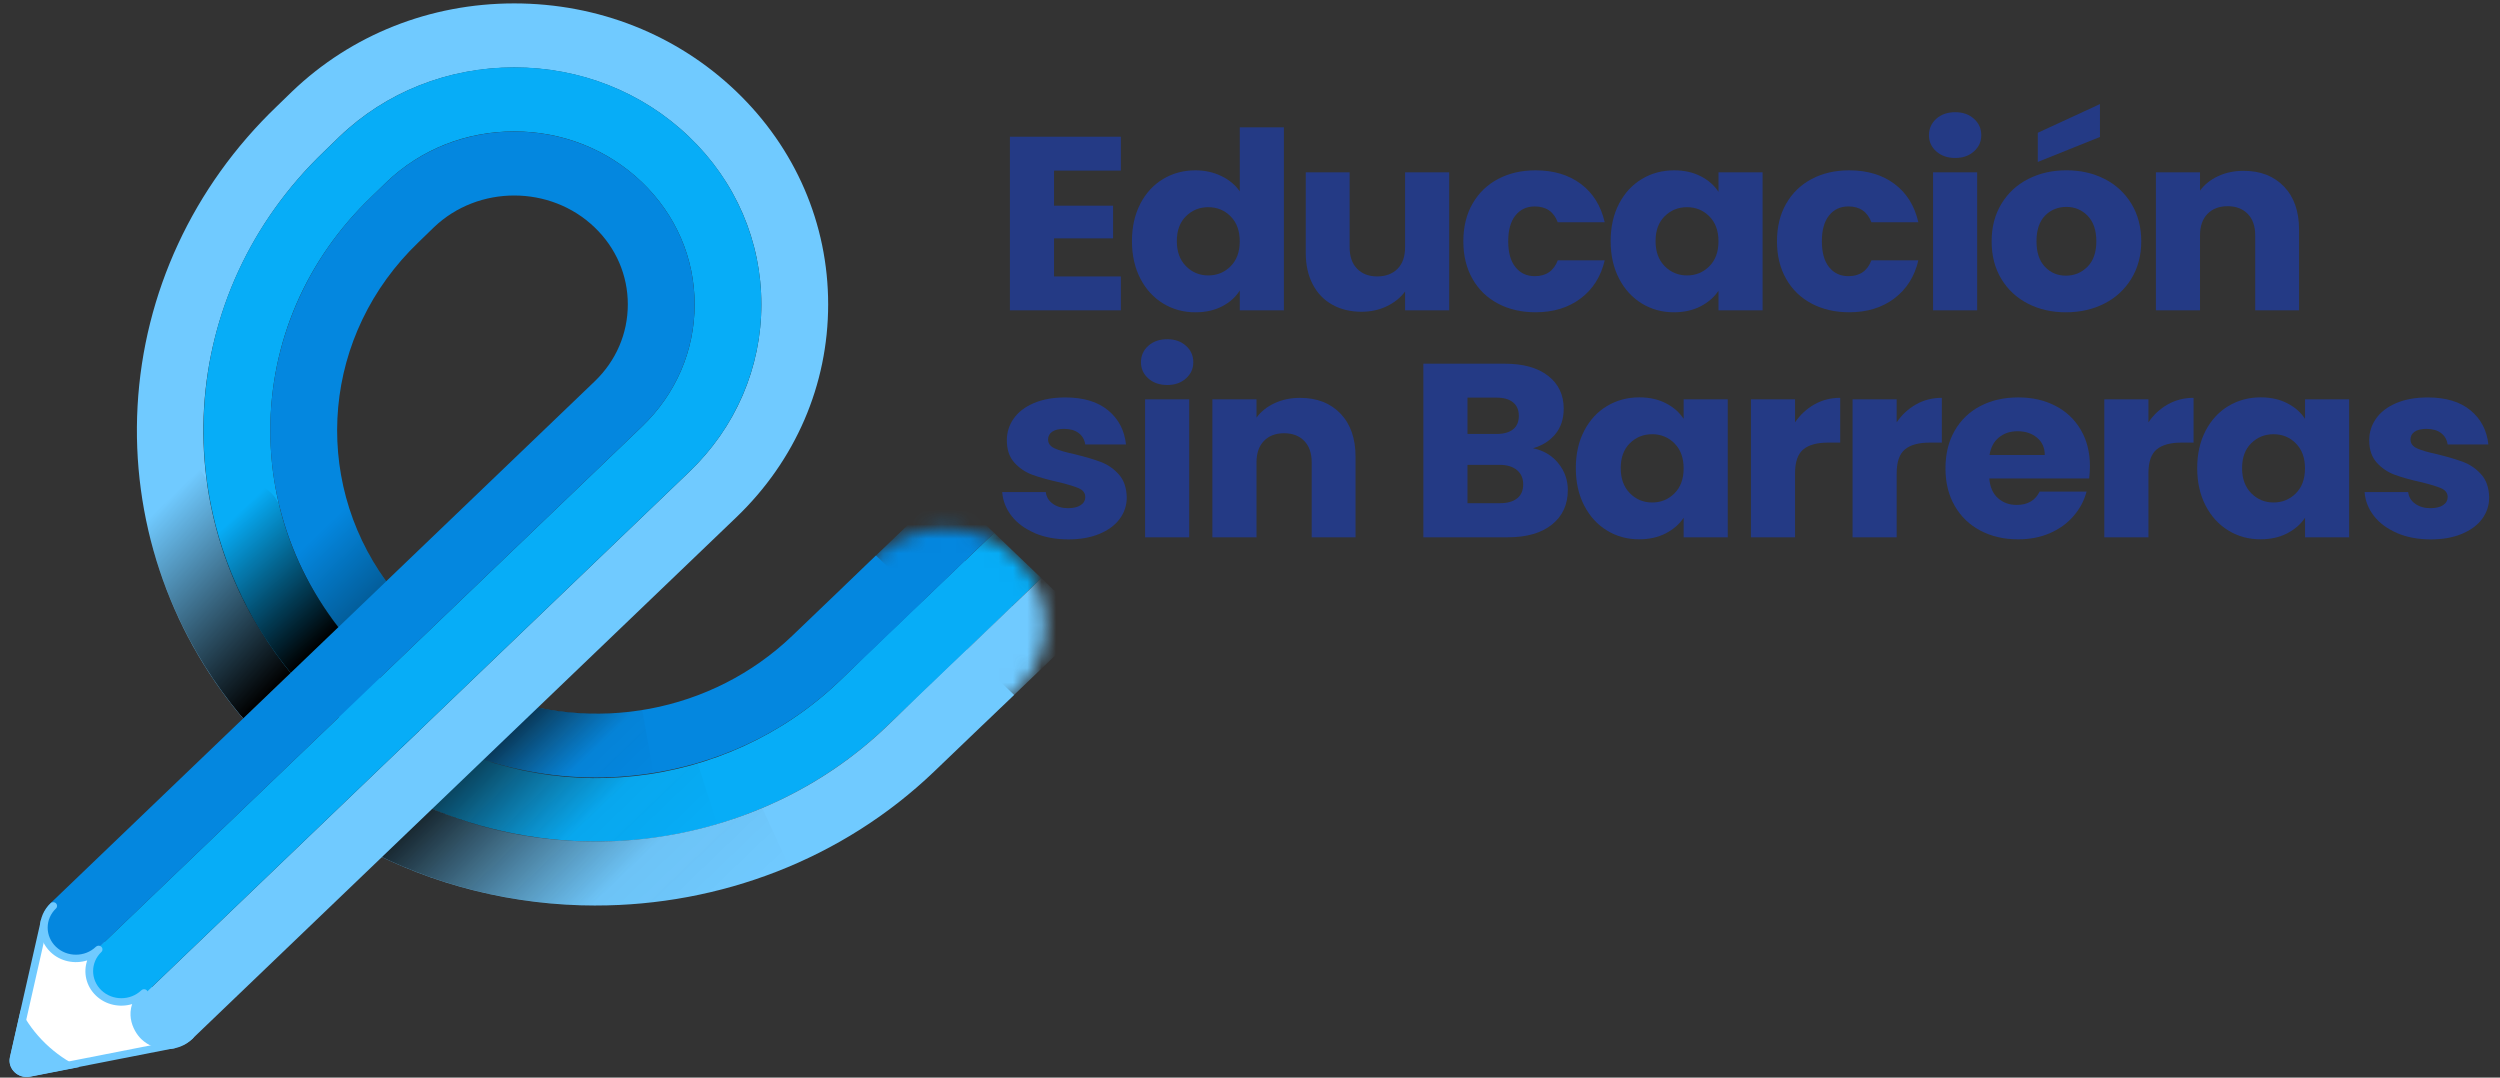 <svg width="174" height="75" viewBox="0 0 174 75" fill="none" xmlns="http://www.w3.org/2000/svg">
<rect x="0" y="0" width="174" height="75" fill="#333333" stroke="none"/>
<path d="M73.361 11.873V14.317H77.471V16.59H73.361V19.241H78.011V21.599H70.29V9.516H78.011V11.875H73.361V11.873Z" fill="#243A85"/>
<path d="M79.366 14.178C79.754 13.433 80.283 12.86 80.955 12.458C81.624 12.056 82.373 11.855 83.199 11.855C83.856 11.855 84.459 11.988 85.004 12.251C85.547 12.514 85.977 12.871 86.288 13.318V8.861H89.359V21.597H86.288V20.22C86.001 20.678 85.59 21.045 85.059 21.322C84.526 21.597 83.907 21.736 83.201 21.736C82.375 21.736 81.628 21.533 80.957 21.125C80.287 20.717 79.756 20.138 79.368 19.387C78.979 18.636 78.784 17.766 78.784 16.779C78.784 15.792 78.979 14.926 79.368 14.18L79.366 14.178ZM85.649 15.056C85.224 14.631 84.707 14.42 84.097 14.42C83.486 14.42 82.969 14.629 82.544 15.049C82.119 15.468 81.907 16.043 81.907 16.779C81.907 17.514 82.119 18.096 82.544 18.525C82.969 18.956 83.486 19.17 84.097 19.17C84.707 19.17 85.224 18.958 85.649 18.534C86.075 18.109 86.286 17.53 86.286 16.796C86.286 16.063 86.075 15.483 85.649 15.058V15.056Z" fill="#243A85"/>
<path d="M100.864 11.994V21.597H97.794V20.288C97.482 20.713 97.061 21.055 96.528 21.312C95.995 21.57 95.407 21.698 94.76 21.698C93.995 21.698 93.317 21.535 92.731 21.209C92.145 20.881 91.689 20.409 91.366 19.789C91.042 19.168 90.881 18.441 90.881 17.602V11.992H93.934V17.206C93.934 17.848 94.106 18.347 94.454 18.704C94.802 19.059 95.268 19.239 95.855 19.239C96.441 19.239 96.925 19.061 97.273 18.704C97.621 18.349 97.794 17.85 97.794 17.206V11.992H100.864V11.994Z" fill="#243A85"/>
<path d="M102.488 14.178C102.913 13.433 103.505 12.86 104.264 12.458C105.023 12.056 105.894 11.855 106.877 11.855C108.134 11.855 109.184 12.171 110.027 12.801C110.871 13.433 111.425 14.321 111.687 15.47H108.419C108.144 14.736 107.611 14.368 106.822 14.368C106.258 14.368 105.81 14.576 105.475 14.996C105.139 15.415 104.972 16.014 104.972 16.794C104.972 17.575 105.139 18.174 105.475 18.593C105.81 19.012 106.258 19.221 106.822 19.221C107.611 19.221 108.144 18.854 108.419 18.119H111.687C111.425 19.244 110.867 20.126 110.016 20.77C109.166 21.412 108.12 21.734 106.875 21.734C105.894 21.734 105.023 21.533 104.262 21.131C103.501 20.729 102.909 20.155 102.486 19.41C102.06 18.665 101.849 17.793 101.849 16.794C101.849 15.796 102.06 14.924 102.486 14.178H102.488Z" fill="#243A85"/>
<path d="M112.685 14.178C113.074 13.433 113.603 12.86 114.274 12.458C114.944 12.056 115.693 11.855 116.519 11.855C117.225 11.855 117.843 11.994 118.376 12.269C118.91 12.544 119.319 12.905 119.606 13.353V11.994H122.676V21.597H119.606V20.237C119.306 20.684 118.889 21.047 118.358 21.322C117.825 21.597 117.206 21.735 116.5 21.735C115.686 21.735 114.944 21.533 114.274 21.125C113.605 20.717 113.074 20.138 112.685 19.387C112.296 18.636 112.101 17.766 112.101 16.779C112.101 15.792 112.296 14.926 112.685 14.18V14.178ZM118.969 15.056C118.543 14.631 118.026 14.42 117.416 14.42C116.806 14.42 116.289 14.629 115.863 15.049C115.438 15.468 115.227 16.043 115.227 16.779C115.227 17.514 115.438 18.096 115.863 18.525C116.289 18.956 116.806 19.17 117.416 19.17C118.026 19.17 118.543 18.958 118.969 18.534C119.394 18.109 119.606 17.53 119.606 16.796C119.606 16.063 119.394 15.483 118.969 15.058V15.056Z" fill="#243A85"/>
<path d="M124.317 14.178C124.742 13.433 125.335 12.86 126.094 12.458C126.853 12.056 127.723 11.855 128.706 11.855C129.964 11.855 131.014 12.171 131.856 12.801C132.701 13.433 133.254 14.321 133.517 15.47H130.249C129.974 14.736 129.441 14.368 128.651 14.368C128.088 14.368 127.64 14.576 127.304 14.996C126.969 15.415 126.802 16.014 126.802 16.794C126.802 17.575 126.969 18.174 127.304 18.593C127.64 19.012 128.088 19.221 128.651 19.221C129.441 19.221 129.974 18.854 130.249 18.119H133.517C133.254 19.244 132.697 20.126 131.846 20.77C130.995 21.412 129.95 21.734 128.704 21.734C127.723 21.734 126.853 21.533 126.092 21.131C125.33 20.729 124.738 20.155 124.315 19.41C123.89 18.665 123.678 17.793 123.678 16.794C123.678 15.796 123.89 14.924 124.315 14.178H124.317Z" fill="#243A85"/>
<path d="M134.766 10.538C134.424 10.234 134.255 9.86 134.255 9.411C134.255 8.962 134.426 8.57 134.766 8.266C135.107 7.961 135.547 7.809 136.084 7.809C136.621 7.809 137.045 7.961 137.386 8.266C137.728 8.57 137.897 8.952 137.897 9.411C137.897 9.869 137.726 10.234 137.386 10.538C137.045 10.843 136.611 10.995 136.084 10.995C135.557 10.995 135.105 10.843 134.766 10.538ZM137.61 11.994V21.597H134.54V11.994H137.61Z" fill="#243A85"/>
<path d="M141.14 21.131C140.356 20.729 139.74 20.155 139.29 19.41C138.841 18.665 138.617 17.793 138.617 16.794C138.617 15.796 138.845 14.939 139.298 14.186C139.752 13.435 140.375 12.858 141.166 12.456C141.956 12.054 142.841 11.853 143.824 11.853C144.807 11.853 145.69 12.054 146.481 12.456C147.271 12.858 147.893 13.435 148.349 14.186C148.803 14.937 149.031 15.807 149.031 16.794C149.031 17.781 148.801 18.649 148.339 19.402C147.877 20.154 147.25 20.731 146.455 21.133C145.659 21.535 144.77 21.736 143.789 21.736C142.808 21.736 141.925 21.535 141.142 21.133L141.14 21.131ZM145.287 18.568C145.7 18.154 145.905 17.563 145.905 16.794C145.905 16.026 145.704 15.435 145.303 15.021C144.902 14.608 144.408 14.401 143.822 14.401C143.236 14.401 142.727 14.604 142.332 15.011C141.938 15.419 141.74 16.012 141.74 16.792C141.74 17.573 141.936 18.152 142.324 18.566C142.713 18.979 143.201 19.186 143.787 19.186C144.373 19.186 144.874 18.979 145.287 18.566V18.568ZM146.158 9.532L141.832 11.27V9.239L146.158 7.244V9.532Z" fill="#243A85"/>
<path d="M158.965 12.983C159.665 13.712 160.015 14.713 160.015 15.987V21.597H156.963V16.383C156.963 15.741 156.79 15.242 156.442 14.885C156.094 14.53 155.628 14.352 155.042 14.352C154.456 14.352 153.988 14.53 153.642 14.885C153.294 15.24 153.121 15.739 153.121 16.383V21.597H150.05V11.994H153.121V13.268C153.432 12.842 153.851 12.507 154.378 12.261C154.905 12.015 155.498 11.89 156.155 11.89C157.327 11.89 158.265 12.255 158.965 12.983Z" fill="#243A85"/>
<path d="M72.033 37.105C71.352 36.819 70.812 36.426 70.418 35.927C70.023 35.428 69.801 34.868 69.754 34.249H72.788C72.825 34.583 72.986 34.852 73.273 35.059C73.559 35.266 73.914 35.369 74.333 35.369C74.715 35.369 75.012 35.297 75.222 35.155C75.432 35.012 75.535 34.825 75.535 34.595C75.535 34.32 75.385 34.115 75.086 33.984C74.787 33.852 74.302 33.705 73.631 33.545C72.912 33.385 72.314 33.216 71.836 33.038C71.358 32.861 70.945 32.58 70.597 32.195C70.249 31.811 70.076 31.292 70.076 30.639C70.076 30.089 70.235 29.585 70.552 29.133C70.87 28.68 71.335 28.321 71.952 28.058C72.569 27.794 73.301 27.662 74.152 27.662C75.409 27.662 76.398 27.96 77.123 28.557C77.847 29.154 78.262 29.946 78.37 30.933H75.533C75.484 30.6 75.332 30.336 75.076 30.141C74.817 29.946 74.479 29.849 74.06 29.849C73.702 29.849 73.425 29.915 73.234 30.046C73.043 30.178 72.947 30.358 72.947 30.588C72.947 30.863 73.1 31.07 73.405 31.208C73.71 31.347 74.186 31.483 74.831 31.622C75.574 31.805 76.178 31.987 76.644 32.164C77.11 32.342 77.521 32.628 77.873 33.024C78.225 33.42 78.409 33.951 78.421 34.616C78.421 35.178 78.256 35.681 77.926 36.122C77.597 36.563 77.124 36.91 76.508 37.164C75.891 37.416 75.177 37.542 74.363 37.542C73.49 37.542 72.711 37.398 72.029 37.111L72.033 37.105Z" fill="#243A85"/>
<path d="M79.922 26.339C79.58 26.035 79.411 25.66 79.411 25.212C79.411 24.763 79.582 24.371 79.922 24.067C80.264 23.762 80.703 23.61 81.24 23.61C81.778 23.61 82.201 23.762 82.543 24.067C82.885 24.371 83.053 24.753 83.053 25.212C83.053 25.67 82.882 26.035 82.543 26.339C82.201 26.644 81.767 26.796 81.24 26.796C80.713 26.796 80.262 26.644 79.922 26.339ZM82.769 27.793V37.396H79.698V27.793H82.769Z" fill="#243A85"/>
<path d="M93.296 28.784C93.996 29.513 94.346 30.514 94.346 31.788V37.398H91.294V32.184C91.294 31.542 91.121 31.042 90.773 30.686C90.425 30.33 89.959 30.153 89.373 30.153C88.787 30.153 88.319 30.33 87.973 30.686C87.625 31.041 87.452 31.54 87.452 32.184V37.398H84.381V27.794H87.452V29.068C87.763 28.643 88.182 28.308 88.709 28.062C89.236 27.816 89.829 27.691 90.486 27.691C91.658 27.691 92.596 28.056 93.296 28.784Z" fill="#243A85"/>
<path d="M108.457 32.242C108.901 32.786 109.12 33.411 109.12 34.109C109.12 35.12 108.752 35.919 108.016 36.51C107.279 37.101 106.253 37.396 104.937 37.396H99.066V25.313H104.739C106.019 25.313 107.023 25.594 107.747 26.156C108.471 26.718 108.834 27.48 108.834 28.444C108.834 29.156 108.638 29.747 108.25 30.217C107.861 30.687 107.342 31.015 106.697 31.198C107.427 31.349 108.014 31.694 108.457 32.24V32.242ZM102.137 30.204H104.147C104.65 30.204 105.037 30.098 105.305 29.886C105.574 29.673 105.71 29.361 105.71 28.947C105.71 28.534 105.576 28.22 105.305 28.001C105.037 27.783 104.65 27.674 104.147 27.674H102.137V30.204ZM105.594 34.686C105.875 34.462 106.015 34.138 106.015 33.713C106.015 33.288 105.869 32.956 105.576 32.714C105.283 32.474 104.878 32.353 104.363 32.353H102.137V35.022H104.4C104.914 35.022 105.311 34.911 105.594 34.686Z" fill="#243A85"/>
<path d="M110.261 29.979C110.649 29.234 111.178 28.661 111.85 28.259C112.519 27.857 113.268 27.656 114.094 27.656C114.8 27.656 115.419 27.794 115.952 28.07C116.485 28.345 116.894 28.706 117.181 29.154V27.794H120.252V37.398H117.181V36.038C116.882 36.485 116.465 36.848 115.934 37.123C115.401 37.398 114.782 37.536 114.076 37.536C113.262 37.536 112.519 37.334 111.85 36.926C111.18 36.518 110.649 35.939 110.261 35.188C109.872 34.437 109.677 33.567 109.677 32.58C109.677 31.593 109.872 30.726 110.261 29.981V29.979ZM116.544 30.857C116.119 30.432 115.602 30.221 114.992 30.221C114.381 30.221 113.864 30.43 113.439 30.849C113.014 31.269 112.802 31.844 112.802 32.58C112.802 33.315 113.014 33.896 113.439 34.328C113.864 34.759 114.381 34.973 114.992 34.973C115.602 34.973 116.119 34.761 116.544 34.337C116.97 33.912 117.181 33.333 117.181 32.599C117.181 31.866 116.97 31.286 116.544 30.861V30.857Z" fill="#243A85"/>
<path d="M126.283 28.146C126.822 27.841 127.42 27.689 128.078 27.689V30.805H127.233C126.468 30.805 125.892 30.962 125.51 31.279C125.127 31.595 124.936 32.148 124.936 32.939V37.396H121.865V27.793H124.936V29.394C125.294 28.867 125.744 28.45 126.283 28.146Z" fill="#243A85"/>
<path d="M133.356 28.146C133.895 27.841 134.494 27.689 135.151 27.689V30.805H134.306C133.541 30.805 132.965 30.962 132.583 31.279C132.2 31.595 132.009 32.148 132.009 32.939V37.396H128.938V27.793H132.009V29.394C132.367 28.867 132.817 28.45 133.356 28.146Z" fill="#243A85"/>
<path d="M145.402 33.301H138.455C138.502 33.898 138.703 34.355 139.057 34.669C139.409 34.985 139.845 35.143 140.36 35.143C141.125 35.143 141.658 34.833 141.957 34.214H145.225C145.058 34.846 144.755 35.414 144.317 35.919C143.88 36.425 143.332 36.821 142.675 37.107C142.016 37.394 141.281 37.538 140.467 37.538C139.487 37.538 138.612 37.337 137.847 36.936C137.081 36.534 136.481 35.96 136.052 35.215C135.62 34.47 135.405 33.598 135.405 32.599C135.405 31.6 135.616 30.728 136.042 29.983C136.467 29.238 137.061 28.665 137.828 28.263C138.593 27.861 139.474 27.66 140.467 27.66C141.46 27.66 142.299 27.855 143.054 28.245C143.809 28.635 144.397 29.191 144.822 29.915C145.247 30.639 145.459 31.481 145.459 32.445C145.459 32.72 145.441 33.007 145.406 33.305L145.402 33.301ZM142.315 31.667C142.315 31.162 142.136 30.76 141.776 30.461C141.418 30.163 140.968 30.014 140.429 30.014C139.89 30.014 139.481 30.159 139.126 30.445C138.772 30.732 138.555 31.14 138.471 31.667H142.313H142.315Z" fill="#243A85"/>
<path d="M150.878 28.146C151.417 27.841 152.015 27.689 152.672 27.689V30.805H151.828C151.063 30.805 150.487 30.962 150.104 31.279C149.722 31.595 149.531 32.148 149.531 32.939V37.396H146.46V27.793H149.531V29.394C149.889 28.867 150.338 28.45 150.878 28.146Z" fill="#243A85"/>
<path d="M153.509 29.979C153.898 29.234 154.427 28.661 155.098 28.259C155.768 27.857 156.517 27.656 157.343 27.656C158.049 27.656 158.668 27.794 159.201 28.07C159.734 28.345 160.143 28.706 160.43 29.154V27.794H163.5V37.398H160.43V36.038C160.131 36.485 159.716 36.848 159.182 37.123C158.649 37.398 158.031 37.536 157.325 37.536C156.511 37.536 155.768 37.334 155.098 36.926C154.429 36.518 153.898 35.939 153.509 35.188C153.121 34.437 152.925 33.567 152.925 32.58C152.925 31.593 153.121 30.726 153.509 29.981V29.979ZM159.791 30.857C159.366 30.432 158.849 30.221 158.238 30.221C157.628 30.221 157.111 30.43 156.686 30.849C156.26 31.269 156.049 31.844 156.049 32.58C156.049 33.315 156.26 33.896 156.686 34.328C157.111 34.759 157.628 34.973 158.238 34.973C158.849 34.973 159.366 34.761 159.791 34.337C160.216 33.912 160.428 33.333 160.428 32.599C160.428 31.866 160.216 31.286 159.791 30.861V30.857Z" fill="#243A85"/>
<path d="M166.855 37.105C166.174 36.819 165.634 36.426 165.24 35.927C164.845 35.428 164.623 34.868 164.576 34.249H167.61C167.647 34.583 167.807 34.852 168.094 35.059C168.381 35.266 168.735 35.369 169.155 35.369C169.537 35.369 169.834 35.297 170.044 35.155C170.253 35.012 170.357 34.825 170.357 34.595C170.357 34.32 170.207 34.115 169.907 33.984C169.608 33.852 169.124 33.705 168.453 33.545C167.734 33.385 167.136 33.216 166.658 33.038C166.18 32.861 165.767 32.58 165.419 32.195C165.071 31.811 164.898 31.292 164.898 30.639C164.898 30.089 165.056 29.585 165.374 29.133C165.691 28.68 166.157 28.321 166.774 28.058C167.39 27.794 168.123 27.662 168.973 27.662C170.229 27.662 171.22 27.96 171.944 28.557C172.669 29.154 173.084 29.946 173.192 30.933H170.355C170.306 30.6 170.154 30.336 169.897 30.141C169.641 29.946 169.301 29.849 168.884 29.849C168.526 29.849 168.249 29.915 168.058 30.046C167.866 30.178 167.771 30.358 167.771 30.588C167.771 30.863 167.923 31.07 168.229 31.208C168.534 31.347 169.01 31.483 169.655 31.622C170.398 31.805 171.002 31.987 171.468 32.164C171.934 32.342 172.345 32.628 172.697 33.024C173.049 33.42 173.232 33.951 173.245 34.616C173.245 35.178 173.08 35.681 172.75 36.122C172.42 36.563 171.948 36.91 171.332 37.164C170.715 37.417 170.001 37.542 169.187 37.542C168.314 37.542 167.535 37.398 166.853 37.111L166.855 37.105Z" fill="#243A85"/>
<path d="M41.526 58.579C36.178 58.579 30.888 57.143 26.356 54.43L28.821 50.649C38.321 56.341 50.498 55.005 58.433 47.397L67.163 39.029L70.451 42.181L61.722 50.55C57.123 54.958 51.035 57.756 44.578 58.421C43.563 58.526 42.541 58.577 41.524 58.577L41.526 58.579Z" fill="#07ADF7"/>
<path d="M41.464 63.025C35.821 63.025 30.142 61.655 25.006 58.844L27.312 54.972C38.481 61.086 52.633 59.267 61.725 50.55L67.292 45.212L70.58 48.365L65.013 53.702C58.624 59.827 50.086 63.023 41.464 63.023V63.025Z" fill="#70CAFF"/>
<path d="M41.481 54.116C38.301 54.116 35.149 53.511 32.188 52.317L33.991 48.207C41.27 51.143 49.574 49.588 55.147 44.245L60.969 38.664L64.257 41.816L58.436 47.397C55.007 50.684 50.679 52.871 45.917 53.722C44.444 53.985 42.959 54.116 41.481 54.116Z" fill="#0487DF"/>
<g style="mix-blend-mode:overlay">
<path d="M41.487 58.587C36.187 58.587 30.941 57.176 26.358 54.43L28.823 50.649C34.705 54.174 41.896 55.069 48.556 53.109L49.922 57.371C47.156 58.185 44.314 58.587 41.487 58.587Z" fill="url(#paint0_linear_74_322)"/>
<path d="M41.508 63.021C35.782 63.021 30.073 61.618 25.004 58.844L27.309 54.972C35.15 59.264 44.774 59.74 53.056 56.244L54.93 60.325C50.659 62.127 46.079 63.021 41.508 63.021Z" fill="url(#paint1_linear_74_322)"/>
<path d="M41.487 54.116C38.302 54.116 35.144 53.511 32.188 52.317L33.99 48.207C37.366 49.569 41.069 49.98 44.702 49.401L45.467 53.798C44.144 54.008 42.813 54.114 41.487 54.114V54.116Z" fill="url(#paint2_linear_74_322)"/>
</g>
<path d="M1.847 74.696C1.57 74.696 1.309 74.575 1.132 74.364C0.957 74.156 0.89 73.886 0.951 73.623L3.098 64.146L4.266 63.027L13.203 71.594L12.037 72.712L2.036 74.676C1.973 74.688 1.91 74.696 1.847 74.696Z" fill="white"/>
<path d="M4.267 63.391L12.825 71.596L11.905 72.478L1.984 74.427C1.939 74.436 1.892 74.44 1.847 74.44C1.652 74.44 1.467 74.354 1.343 74.204C1.269 74.118 1.156 73.935 1.215 73.68L3.345 64.277L4.267 63.393M4.267 62.664L2.855 64.017L0.69 73.568C0.525 74.296 1.113 74.951 1.847 74.951C1.927 74.951 2.008 74.944 2.092 74.928L12.172 72.948L13.397 71.774L13.584 71.594L13.486 71.501L4.267 62.662V62.664Z" fill="#70CAFF"/>
<path d="M11.777 72.923C11.183 72.923 10.587 72.704 10.133 72.269C9.225 71.399 9.225 69.987 10.133 69.117L47.958 32.855C51.204 29.743 52.99 25.6 52.99 21.187C52.99 16.775 51.204 12.632 47.958 9.52C44.713 6.409 40.391 4.696 35.788 4.696C31.185 4.696 26.863 6.409 23.618 9.52L22.539 10.566C12.273 20.417 11.321 36.021 20.297 46.921L21.699 48.265C22.606 49.135 22.606 50.548 21.699 51.418C20.791 52.288 19.318 52.288 18.41 51.418L16.821 49.894L16.74 49.797C11.689 43.718 9.146 36.071 9.575 28.261C10.009 20.39 13.441 12.99 19.243 7.423L20.321 6.377C24.452 2.414 29.944 0.237 35.788 0.237C41.634 0.237 47.124 2.414 51.246 6.366C55.369 10.318 57.64 15.583 57.64 21.185C57.64 26.788 55.369 32.053 51.246 36.005L13.421 72.269C12.967 72.704 12.371 72.923 11.777 72.923Z" fill="#70CAFF"/>
<path d="M8.49 69.77C7.896 69.77 7.299 69.552 6.846 69.117C5.938 68.247 5.938 66.834 6.846 65.964L23.586 49.916C23.204 49.818 22.841 49.625 22.542 49.338C17.14 44.159 14.165 37.275 14.165 29.95C14.165 22.625 17.14 15.741 22.542 10.562L23.611 9.526C26.87 6.401 31.192 4.684 35.791 4.684C40.39 4.684 44.712 6.401 47.961 9.516C54.672 15.95 54.672 26.417 47.961 32.851L10.134 69.117C9.68 69.552 9.084 69.77 8.49 69.77ZM35.789 9.146C32.434 9.146 29.28 10.398 26.907 12.672L25.839 13.708C21.307 18.053 18.814 23.819 18.814 29.952C18.814 36.085 21.305 41.849 25.829 46.186C26.128 46.473 26.329 46.82 26.431 47.187L44.669 29.702C47.042 27.428 48.348 24.404 48.348 21.187C48.348 17.971 47.042 14.947 44.669 12.672C42.296 10.398 39.142 9.146 35.787 9.146H35.789Z" fill="#07ADF7"/>
<path d="M5.203 66.628C4.609 66.628 4.013 66.409 3.559 65.974C2.652 65.104 2.652 63.692 3.559 62.822L23.545 43.654C16.511 34.614 17.351 21.843 25.83 13.714L26.907 12.671C31.815 7.975 39.779 7.981 44.671 12.671C47.039 14.941 48.346 17.967 48.346 21.185C48.346 24.404 47.041 27.43 44.671 29.7L6.847 65.974C6.394 66.409 5.797 66.628 5.203 66.628ZM35.789 13.607C33.766 13.607 31.743 14.344 30.203 15.817L29.129 16.859C22.452 23.259 21.647 33.214 26.878 40.459L41.384 26.548C42.876 25.118 43.696 23.214 43.696 21.185C43.696 19.157 42.874 17.253 41.384 15.823C39.842 14.344 37.817 13.607 35.791 13.607H35.789Z" fill="#0487DF"/>
<mask id="mask0_74_322" style="mask-type:luminance" maskUnits="userSpaceOnUse" x="58" y="36" width="15" height="15">
<path d="M65.79 50.179C69.642 50.179 72.765 47.185 72.765 43.492C72.765 39.799 69.642 36.805 65.79 36.805C61.937 36.805 58.815 39.799 58.815 43.492C58.815 47.185 61.937 50.179 65.79 50.179Z" fill="white"/>
</mask>
<g mask="url(#mask0_74_322)">
<path d="M41.527 58.579C36.179 58.579 30.889 57.143 26.357 54.43L28.822 50.649C38.322 56.341 50.499 55.005 58.434 47.397L69.188 37.088L72.477 40.24L61.723 50.55C57.124 54.958 51.036 57.756 44.579 58.421C43.564 58.526 42.542 58.577 41.525 58.577L41.527 58.579Z" fill="#07ADF7"/>
<path d="M41.464 63.025C35.821 63.025 30.142 61.655 25.006 58.844L27.312 54.972C38.481 61.086 52.633 59.267 61.725 50.55L72.479 40.24L75.767 43.392L65.013 53.702C58.624 59.827 50.086 63.023 41.464 63.023V63.025Z" fill="#70CAFF"/>
<path d="M41.481 54.116C38.301 54.116 35.149 53.511 32.188 52.317L33.991 48.207C41.27 51.143 49.574 49.588 55.147 44.245L65.901 33.935L69.19 37.088L58.436 47.397C55.007 50.684 50.679 52.871 45.917 53.722C44.444 53.985 42.959 54.116 41.481 54.116Z" fill="#0487DF"/>
</g>
<path d="M3.186 72.65C2.453 71.947 1.871 71.153 1.44 70.309L0.699 73.578C0.516 74.384 1.259 75.103 2.101 74.938L5.512 74.269C4.673 73.859 3.888 73.323 3.186 72.65Z" fill="#70CAFF"/>
<path d="M11.606 73.024C10.965 73.024 10.324 72.79 9.836 72.322C9.543 72.041 9.197 71.52 9.105 70.894C9.065 70.615 9.065 70.262 9.199 69.883C8.338 70.143 7.357 69.946 6.676 69.292C5.986 68.631 5.785 67.677 6.069 66.844C5.201 67.117 4.206 66.924 3.516 66.263C3.044 65.81 2.783 65.207 2.783 64.566C2.783 63.924 3.044 63.321 3.516 62.869C3.62 62.767 3.79 62.767 3.894 62.869C3.998 62.97 4 63.132 3.894 63.231C3.524 63.588 3.318 64.061 3.318 64.564C3.318 65.067 3.524 65.541 3.894 65.896C4.661 66.63 5.907 66.632 6.674 65.896C6.769 65.802 6.924 65.793 7.032 65.875C7.146 65.96 7.168 66.118 7.081 66.23C7.073 66.239 7.064 66.249 7.056 66.257C6.289 66.992 6.289 68.188 7.056 68.924C7.823 69.659 9.071 69.659 9.838 68.924C9.938 68.828 10.096 68.822 10.204 68.912C10.31 69 10.328 69.152 10.243 69.261C10.235 69.271 10.227 69.281 10.218 69.288C9.75 69.737 9.557 70.252 9.641 70.818C9.714 71.317 9.989 71.733 10.218 71.953C10.983 72.687 12.229 72.689 12.996 71.957C12.996 71.957 12.998 71.955 13 71.953L13.041 71.914C13.147 71.815 13.316 71.813 13.419 71.914C13.523 72.016 13.523 72.177 13.419 72.277L13.381 72.314C13.381 72.314 13.379 72.316 13.377 72.318C12.888 72.786 12.247 73.02 11.606 73.02V73.024Z" fill="#70CAFF"/>
<path style="mix-blend-mode:overlay" d="M20.232 46.836C17.166 43.08 15.172 38.596 14.468 33.852C14.287 32.632 13.108 31.786 11.839 31.959C10.567 32.133 9.684 33.26 9.865 34.48C10.697 40.086 13.076 45.382 16.743 49.795C16.804 49.867 16.869 49.933 16.936 49.998L20.234 46.836H20.232Z" fill="url(#paint3_linear_74_322)"/>
<g style="mix-blend-mode:overlay">
<path d="M23.551 43.654C21.63 41.182 20.242 38.365 19.485 35.359C19.184 34.164 17.928 33.426 16.679 33.715C15.432 34.004 14.663 35.207 14.964 36.405C15.922 40.211 17.725 43.761 20.232 46.834L23.549 43.654H23.551Z" fill="url(#paint4_linear_74_322)"/>
</g>
<path style="mix-blend-mode:overlay" d="M26.88 40.461C25.767 38.917 24.91 37.228 24.33 35.412C23.954 34.236 22.651 33.575 21.424 33.935C20.197 34.296 19.508 35.545 19.884 36.721C20.692 39.239 21.921 41.563 23.549 43.654L26.88 40.461Z" fill="url(#paint5_linear_74_322)"/>
<defs>
<linearGradient id="paint0_linear_74_322" x1="45.566" y1="61.544" x2="32.105" y2="47.502" gradientUnits="userSpaceOnUse">
<stop stop-opacity="0"/>
<stop offset="0.33" stop-color="#1D1D1B" stop-opacity="0.04"/>
<stop offset="1"/>
</linearGradient>
<linearGradient id="paint1_linear_74_322" x1="48.43" y1="66.554" x2="32.529" y2="49.968" gradientUnits="userSpaceOnUse">
<stop stop-opacity="0"/>
<stop offset="0.33" stop-color="#1D1D1B" stop-opacity="0.04"/>
<stop offset="1"/>
</linearGradient>
<linearGradient id="paint2_linear_74_322" x1="43.488" y1="55.693" x2="35.199" y2="47.046" gradientUnits="userSpaceOnUse">
<stop stop-opacity="0"/>
<stop offset="0.33" stop-color="#1D1D1B" stop-opacity="0.04"/>
<stop offset="1"/>
</linearGradient>
<linearGradient id="paint3_linear_74_322" x1="8.405" y1="34.614" x2="20.173" y2="46.889" gradientUnits="userSpaceOnUse">
<stop offset="0.14" stop-opacity="0"/>
<stop offset="1"/>
</linearGradient>
<linearGradient id="paint4_linear_74_322" x1="14.298" y1="35.532" x2="22.785" y2="44.385" gradientUnits="userSpaceOnUse">
<stop offset="0.14" stop-opacity="0"/>
<stop offset="1"/>
</linearGradient>
<linearGradient id="paint5_linear_74_322" x1="19.665" y1="35.254" x2="34.84" y2="51.083" gradientUnits="userSpaceOnUse">
<stop offset="0.14" stop-opacity="0"/>
<stop offset="1"/>
</linearGradient>
</defs>
</svg>
